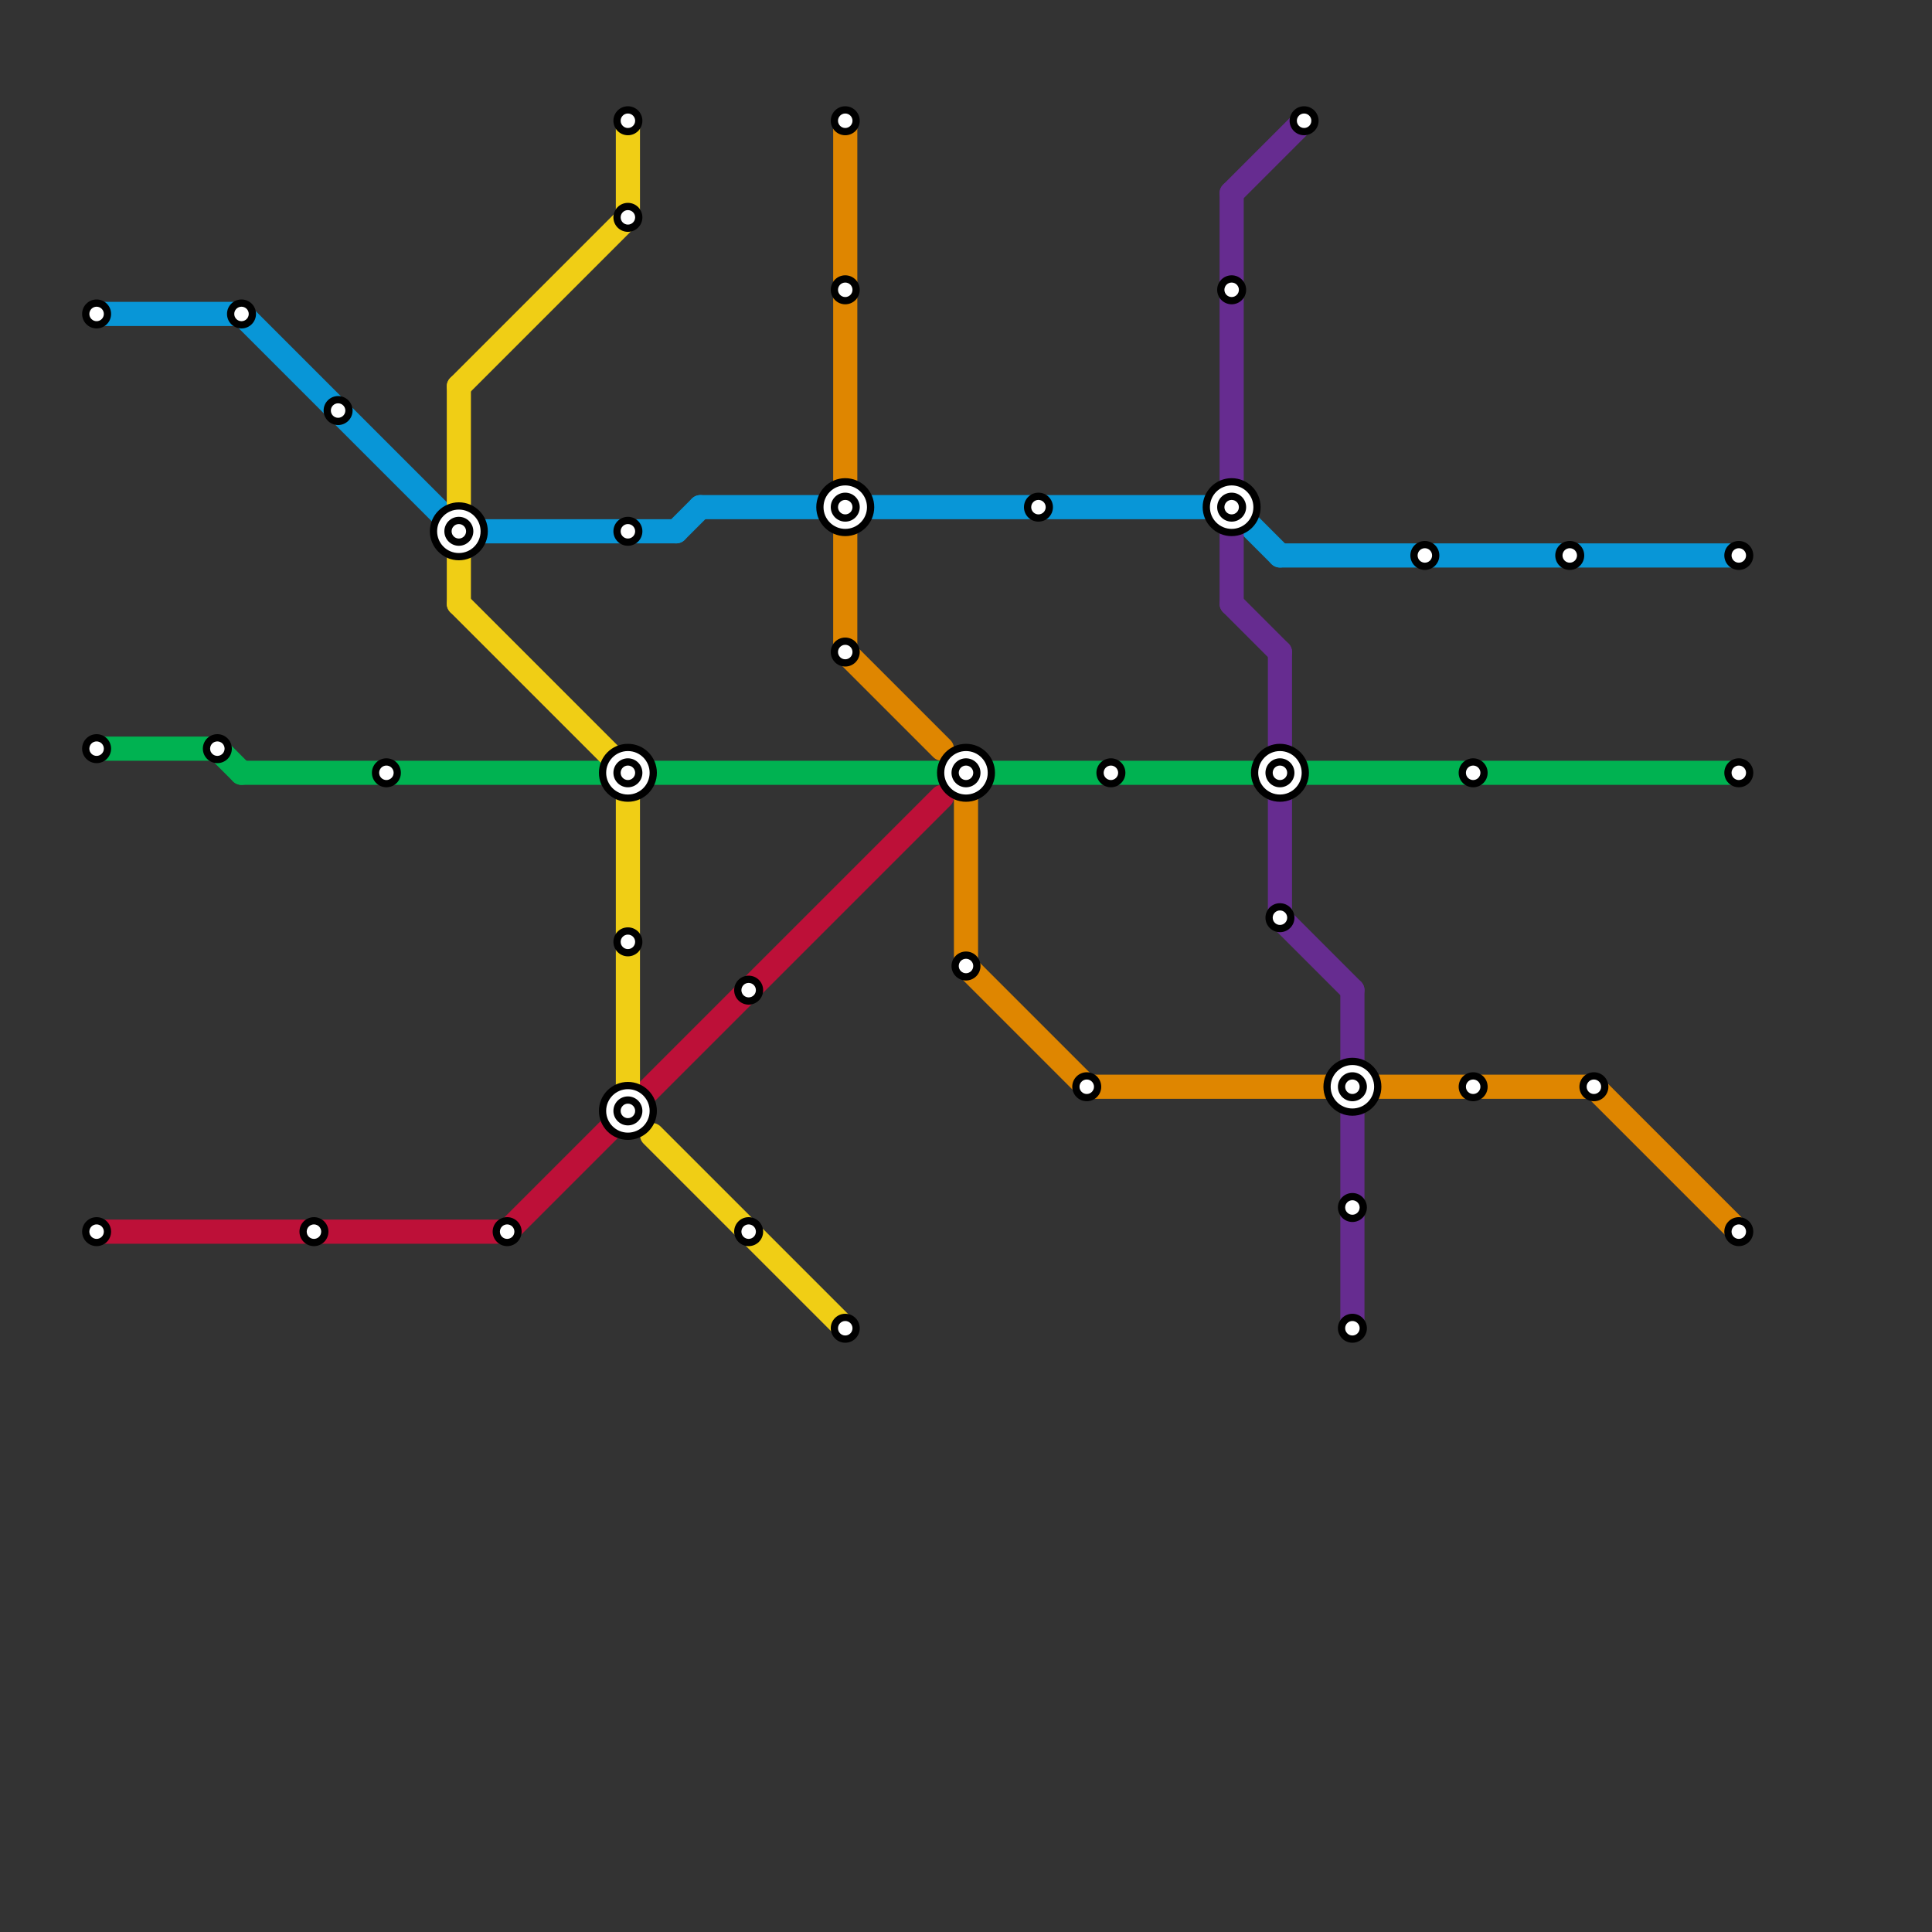 
<svg version="1.1" xmlns="http://www.w3.org/2000/svg" viewBox="0 0 80 80">
<rect x="0" y="0" width="80" height="80" fill="#333333" stroke="none"/>
<style>text { font: 1px Helvetica; font-weight: 600; white-space: pre; dominant-baseline: central; } line { stroke-width: 1; fill: none; stroke-linecap: round; stroke-linejoin: round; } .c0 { stroke: #0896d7 } .c1 { stroke: #00b251 } .c2 { stroke: #bd1038 } .c3 { stroke: #f0ce15 } .c4 { stroke: #df8600 } .c5 { stroke: #662c90 }</style><defs><g id="wm-xf"><circle r="1.2" fill="#000"/><circle r="0.9" fill="#fff"/><circle r="0.6" fill="#000"/><circle r="0.3" fill="#fff"/></g><g id="wm"><circle r="0.6" fill="#000"/><circle r="0.3" fill="#fff"/></g></defs><line class="c0" x1="28" y1="22" x2="29" y2="21"/><line class="c0" x1="10" y1="13" x2="19" y2="22"/><line class="c0" x1="19" y1="22" x2="28" y2="22"/><line class="c0" x1="4" y1="13" x2="10" y2="13"/><line class="c0" x1="29" y1="21" x2="51" y2="21"/><line class="c0" x1="51" y1="21" x2="53" y2="23"/><line class="c0" x1="53" y1="23" x2="72" y2="23"/><line class="c1" x1="10" y1="32" x2="25" y2="32"/><line class="c1" x1="27" y1="32" x2="52" y2="32"/><line class="c1" x1="9" y1="31" x2="10" y2="32"/><line class="c1" x1="4" y1="31" x2="9" y2="31"/><line class="c1" x1="54" y1="32" x2="72" y2="32"/><line class="c2" x1="21" y1="51" x2="39" y2="33"/><line class="c2" x1="4" y1="51" x2="21" y2="51"/><line class="c3" x1="26" y1="32" x2="26" y2="45"/><line class="c3" x1="19" y1="23" x2="19" y2="25"/><line class="c3" x1="19" y1="16" x2="19" y2="21"/><line class="c3" x1="19" y1="25" x2="26" y2="32"/><line class="c3" x1="19" y1="16" x2="26" y2="9"/><line class="c3" x1="27" y1="47" x2="35" y2="55"/><line class="c3" x1="26" y1="5" x2="26" y2="9"/><line class="c4" x1="40" y1="33" x2="40" y2="40"/><line class="c4" x1="45" y1="45" x2="66" y2="45"/><line class="c4" x1="66" y1="45" x2="72" y2="51"/><line class="c4" x1="35" y1="5" x2="35" y2="20"/><line class="c4" x1="35" y1="22" x2="35" y2="27"/><line class="c4" x1="35" y1="27" x2="39" y2="31"/><line class="c4" x1="40" y1="40" x2="45" y2="45"/><line class="c5" x1="51" y1="8" x2="51" y2="20"/><line class="c5" x1="53" y1="38" x2="56" y2="41"/><line class="c5" x1="56" y1="46" x2="56" y2="55"/><line class="c5" x1="51" y1="8" x2="54" y2="5"/><line class="c5" x1="56" y1="41" x2="56" y2="44"/><line class="c5" x1="51" y1="22" x2="51" y2="25"/><line class="c5" x1="51" y1="25" x2="53" y2="27"/><line class="c5" x1="53" y1="27" x2="53" y2="38"/>

<use x="10" y="13" href="#wm"/><use x="13" y="51" href="#wm"/><use x="14" y="17" href="#wm"/><use x="16" y="32" href="#wm"/><use x="19" y="22" href="#wm-xf"/><use x="21" y="51" href="#wm"/><use x="26" y="22" href="#wm"/><use x="26" y="32" href="#wm-xf"/><use x="26" y="39" href="#wm"/><use x="26" y="46" href="#wm-xf"/><use x="26" y="5" href="#wm"/><use x="26" y="9" href="#wm"/><use x="31" y="41" href="#wm"/><use x="31" y="51" href="#wm"/><use x="35" y="12" href="#wm"/><use x="35" y="21" href="#wm-xf"/><use x="35" y="27" href="#wm"/><use x="35" y="5" href="#wm"/><use x="35" y="55" href="#wm"/><use x="4" y="13" href="#wm"/><use x="4" y="31" href="#wm"/><use x="4" y="51" href="#wm"/><use x="40" y="32" href="#wm-xf"/><use x="40" y="40" href="#wm"/><use x="43" y="21" href="#wm"/><use x="45" y="45" href="#wm"/><use x="46" y="32" href="#wm"/><use x="51" y="12" href="#wm"/><use x="51" y="21" href="#wm-xf"/><use x="53" y="32" href="#wm-xf"/><use x="53" y="38" href="#wm"/><use x="54" y="5" href="#wm"/><use x="56" y="45" href="#wm-xf"/><use x="56" y="50" href="#wm"/><use x="56" y="55" href="#wm"/><use x="59" y="23" href="#wm"/><use x="61" y="32" href="#wm"/><use x="61" y="45" href="#wm"/><use x="65" y="23" href="#wm"/><use x="66" y="45" href="#wm"/><use x="72" y="23" href="#wm"/><use x="72" y="32" href="#wm"/><use x="72" y="51" href="#wm"/><use x="9" y="31" href="#wm"/>
</svg>

